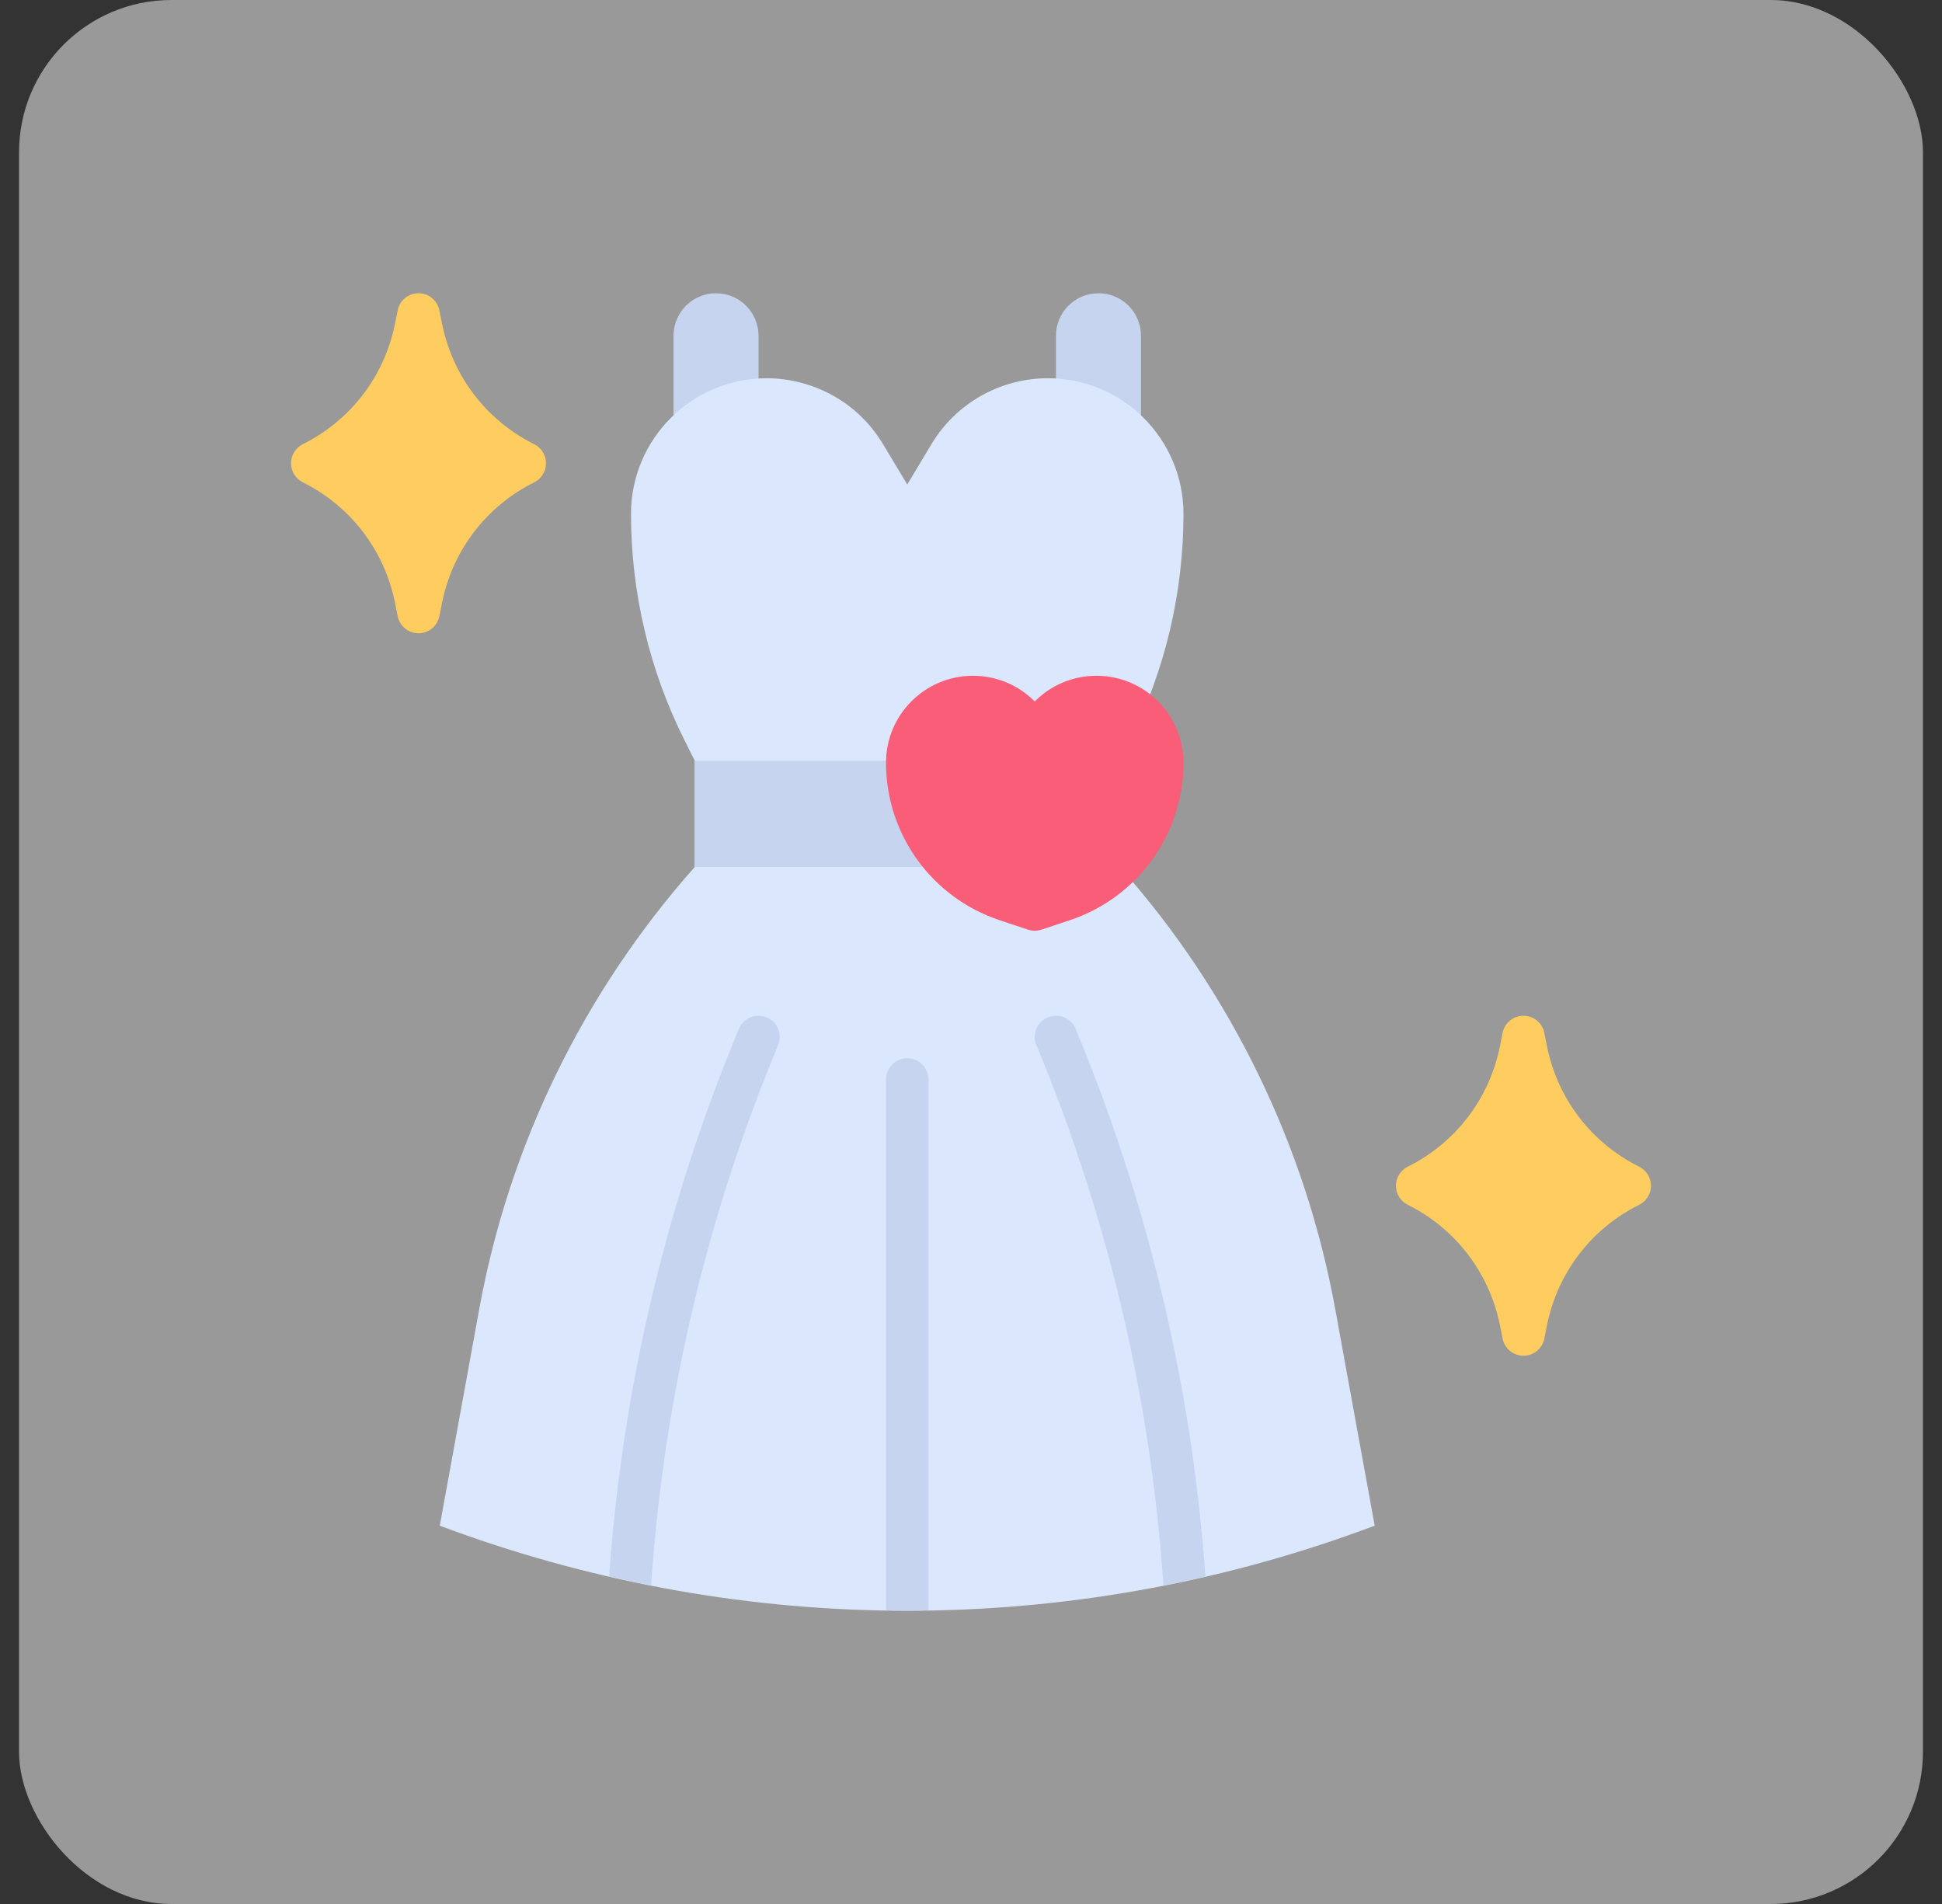 <svg xmlns="http://www.w3.org/2000/svg" width="51" height="50" viewBox="0 0 51 50" fill="none"><rect x="0" y="0" width="51" height="50" fill="#333333" stroke="none"/><rect x="0.5" width="50" height="50" rx="4" fill="white" fill-opacity="0.5"></rect><g clip-path="url(#clip0_223_1656)"><path d="M18.804 7.701C18.187 7.701 17.688 8.201 17.688 8.817V11.049H19.92V8.817C19.92 8.201 19.42 7.701 18.804 7.701Z" fill="#C7D4EF"></path><path d="M28.848 7.701C28.231 7.701 27.731 8.201 27.731 8.817V11.049H29.964V8.817C29.964 8.201 29.464 7.701 28.848 7.701Z" fill="#C7D4EF"></path><path d="M14.031 11.666C12.767 11.035 11.884 9.878 11.607 8.492L11.538 8.15C11.486 7.889 11.257 7.701 10.991 7.701C10.725 7.701 10.496 7.889 10.444 8.15L10.375 8.492C10.098 9.878 9.215 11.035 7.951 11.666C7.762 11.761 7.643 11.954 7.643 12.165C7.643 12.377 7.762 12.57 7.951 12.665C9.215 13.296 10.098 14.453 10.375 15.838L10.444 16.181C10.496 16.442 10.725 16.63 10.991 16.63C11.257 16.63 11.486 16.442 11.538 16.181L11.607 15.838C11.884 14.453 12.767 13.296 14.031 12.665C14.22 12.57 14.339 12.377 14.339 12.165C14.339 11.954 14.22 11.761 14.031 11.666Z" fill="#FFCD5F"></path><path d="M43.048 30.639C41.785 30.008 40.901 28.851 40.624 27.466L40.556 27.123C40.503 26.862 40.274 26.674 40.008 26.674C39.742 26.674 39.514 26.862 39.461 27.123L39.393 27.466C39.115 28.851 38.232 30.008 36.969 30.639C36.779 30.734 36.66 30.927 36.66 31.139C36.66 31.35 36.779 31.543 36.969 31.638C38.232 32.269 39.115 33.426 39.393 34.812L39.461 35.154C39.514 35.415 39.742 35.603 40.008 35.603C40.274 35.603 40.503 35.415 40.556 35.154L40.624 34.812C40.901 33.426 41.785 32.269 43.048 31.638C43.237 31.543 43.357 31.35 43.357 31.139C43.357 30.927 43.237 30.734 43.048 30.639Z" fill="#FFCD5F"></path><path d="M36.102 40.067L35.734 40.201C31.917 41.59 27.888 42.299 23.826 42.299C21.794 42.299 19.774 42.121 17.776 41.769C15.79 41.417 13.826 40.893 11.917 40.201L11.549 40.067L12.581 34.403C13.362 30.078 15.327 26.055 18.245 22.768V19.978L17.972 19.431C17.051 17.589 16.571 15.558 16.571 13.493C16.571 12.511 16.973 11.618 17.615 10.977C18.256 10.335 19.149 9.933 20.131 9.933C20.756 9.933 21.365 10.101 21.889 10.396C22.419 10.692 22.866 11.127 23.189 11.663L23.826 12.723L24.462 11.663C25.104 10.592 26.264 9.933 27.52 9.933C28.502 9.933 29.395 10.335 30.037 10.977C30.678 11.618 31.08 12.511 31.08 13.493C31.08 15.558 30.6 17.589 29.679 19.431L29.406 19.978V22.768C30.868 24.409 32.084 26.239 33.039 28.198C33.993 30.156 34.679 32.243 35.07 34.403L36.102 40.067Z" fill="#DBE7FC"></path><path d="M18.245 19.978H29.406V22.768H18.245V19.978Z" fill="#C7D4EF"></path><path d="M28.797 17.746C28.174 17.746 27.595 17.994 27.174 18.422C26.753 17.994 26.174 17.746 25.55 17.746C24.292 17.746 23.268 18.77 23.268 20.028C23.268 21.907 24.465 23.569 26.248 24.164L26.997 24.413C27.055 24.432 27.114 24.442 27.174 24.442C27.233 24.442 27.293 24.432 27.35 24.413L28.099 24.164C29.882 23.569 31.08 21.907 31.08 20.028C31.08 18.77 30.056 17.746 28.797 17.746Z" fill="#F95D77"></path><path d="M20.134 26.717C19.848 26.598 19.523 26.733 19.405 27.017C17.53 31.516 16.391 36.261 16.017 41.119L15.995 41.401C16.361 41.485 16.729 41.561 17.097 41.633L17.13 41.205C17.494 36.464 18.606 31.835 20.435 27.447C20.553 27.163 20.419 26.835 20.134 26.717Z" fill="#C7D4EF"></path><path d="M31.635 41.119C31.261 36.261 30.121 31.516 28.247 27.017C28.129 26.733 27.803 26.598 27.517 26.717C27.233 26.835 27.098 27.162 27.217 27.447C29.045 31.835 30.157 36.464 30.522 41.205L30.555 41.635C30.923 41.563 31.291 41.487 31.657 41.403L31.635 41.119Z" fill="#C7D4EF"></path><path d="M23.826 42.3C24.012 42.3 24.198 42.29 24.384 42.287V28.349C24.384 28.04 24.134 27.791 23.826 27.791C23.517 27.791 23.268 28.04 23.268 28.349V42.287C23.454 42.29 23.639 42.3 23.826 42.3Z" fill="#C7D4EF"></path></g><defs><clipPath id="clip0_223_1656"><rect width="35.714" height="35.714" fill="white" transform="translate(7.643 7.143)"></rect></clipPath></defs></svg>